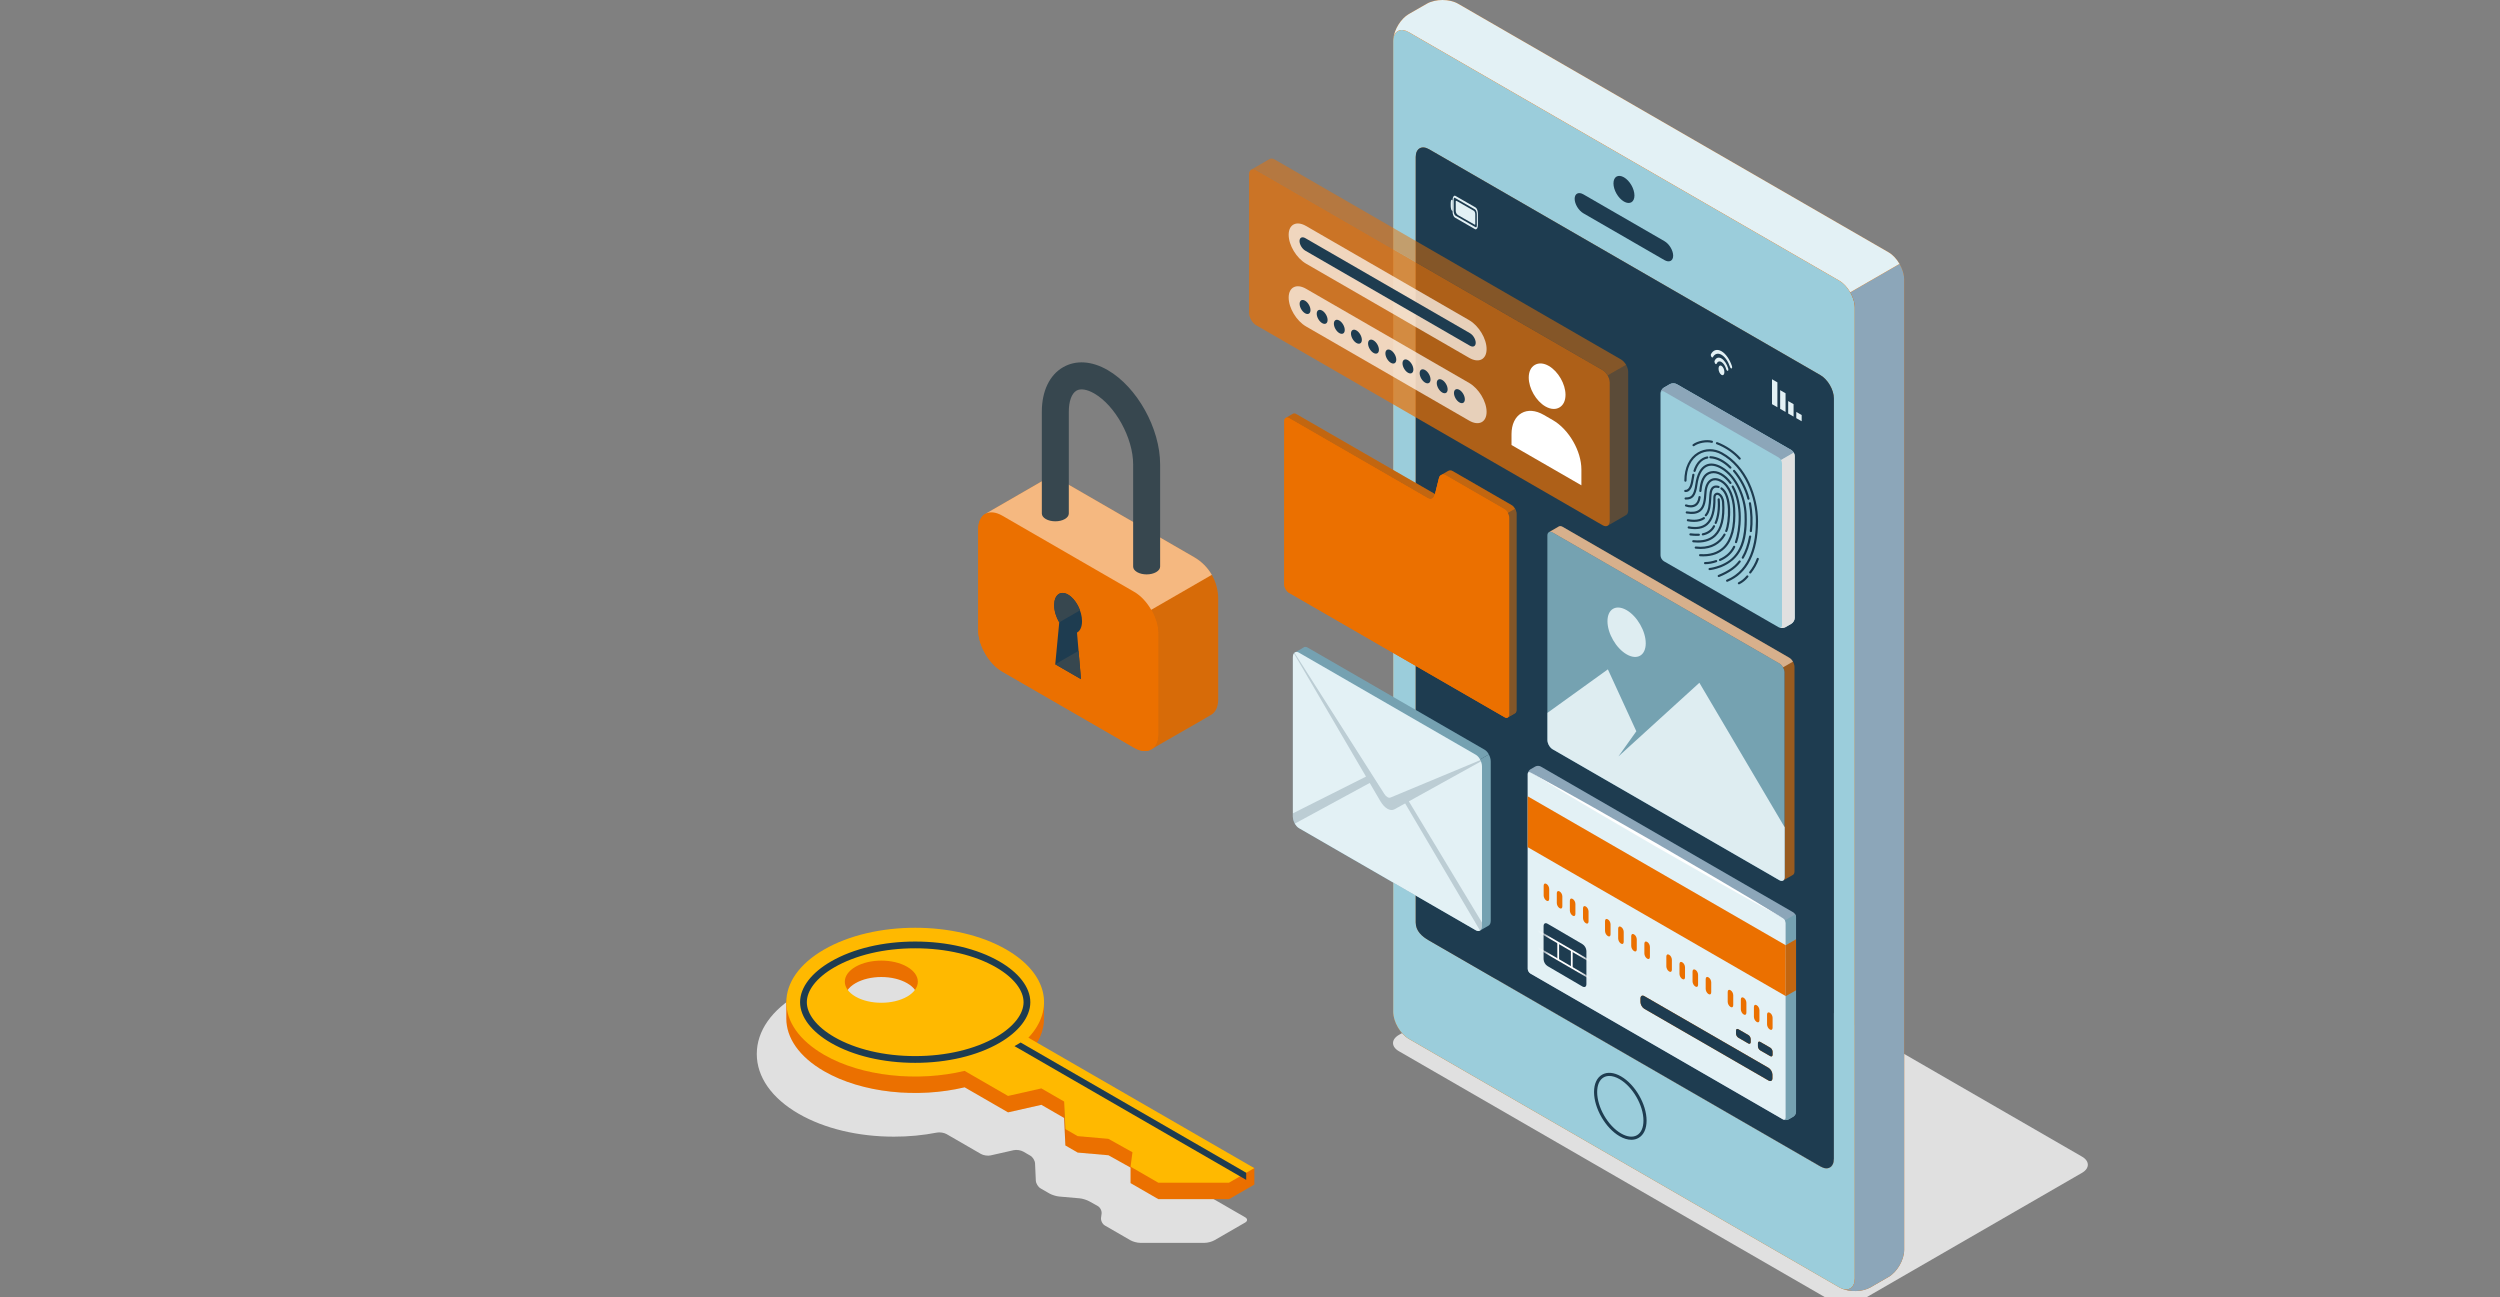 <svg width="370" height="192" viewBox="0 0 370 192" fill="none" xmlns="http://www.w3.org/2000/svg">
<rect x="0" y="0" width="370" height="192" fill="#808080" stroke="none"/>
<g clip-path="url(#clip0_5719_652)">
<path d="M179.743 183.555L184.29 180.932C184.658 180.72 184.659 180.375 184.29 180.163L151.602 161.289C151.234 161.077 151.14 160.626 151.361 160.264C152.398 158.56 152.8 156.725 152.526 154.863C152.092 151.903 149.921 149.157 146.413 147.132C142.626 144.946 137.617 143.742 132.31 143.742C127.002 143.742 121.993 144.947 118.206 147.132C114.207 149.441 112.004 152.585 112.004 155.985C112.003 159.385 114.206 162.529 118.206 164.839C121.99 167.023 126.995 168.226 132.3 168.226C134.486 168.226 136.624 168.023 138.674 167.621C139.091 167.539 139.726 167.636 140.093 167.848L145.183 170.787C145.551 170.999 146.185 171.095 146.6 171.002L150.034 170.225C150.449 170.131 151.083 170.227 151.451 170.44L152.487 171.038C152.855 171.251 153.169 171.766 153.188 172.191L153.302 174.726C153.321 175.15 153.635 175.666 154.003 175.879L155.305 176.631C155.673 176.843 156.315 177.045 156.738 177.083L159.773 177.35C160.196 177.386 160.84 177.585 161.211 177.792L162.463 178.49C162.833 178.697 163.09 179.206 163.035 179.628L162.956 180.229C162.902 180.65 163.156 181.164 163.523 181.376L167.298 183.555C167.666 183.768 168.309 183.94 168.734 183.94H178.308C178.733 183.94 179.376 183.768 179.743 183.555ZM127.296 151.065C128.508 151.065 129.677 151.337 130.501 151.814C131.107 152.164 131.468 152.59 131.468 152.954C131.468 153.319 131.107 153.745 130.501 154.094C129.677 154.571 128.508 154.844 127.296 154.844C126.083 154.844 124.914 154.571 124.09 154.094C123.485 153.745 123.123 153.319 123.123 152.954C123.123 152.59 123.485 152.164 124.09 151.814C124.914 151.337 126.083 151.065 127.296 151.065Z" fill="#E0E0E0"/>
<path d="M275.257 192.565L308.139 173.58C309.287 172.918 309.287 171.843 308.139 171.181L244.067 134.188C242.919 133.526 241.058 133.526 239.91 134.188L207.028 153.173C205.881 153.835 205.881 154.91 207.028 155.573L271.101 192.565C272.249 193.228 274.109 193.228 275.257 192.565Z" fill="#E0E0E0"/>
<path d="M208.506 4.759L272.202 41.529C273.477 42.27 274.516 44.067 274.516 45.543V189.189C274.516 190.665 273.477 191.266 272.202 190.525L208.506 153.755C207.231 153.014 206.192 151.217 206.192 149.741V6.095C206.192 4.619 207.231 4.018 208.506 4.759ZM209.526 136.505C209.526 137.768 210.413 138.573 211.512 139.204L269.427 172.641C270.52 173.272 271.412 172.762 271.412 171.493V58.969C271.412 57.7 270.52 56.163 269.427 55.526L211.512 22.096C210.413 21.458 209.526 21.974 209.526 23.238V136.505Z" fill="#EB7000"/>
<path d="M208.506 4.759L272.202 41.529C273.477 42.27 274.516 44.067 274.516 45.543V189.189C274.516 190.665 273.477 191.266 272.202 190.525L208.506 153.755C207.231 153.014 206.192 151.217 206.192 149.741V6.095C206.192 4.619 207.231 4.018 208.506 4.759ZM209.526 136.505C209.526 137.768 210.413 138.573 211.512 139.204L269.427 172.641C270.52 173.272 271.412 172.762 271.412 171.493V58.969C271.412 57.7 270.52 56.163 269.427 55.526L211.512 22.096C210.413 21.458 209.526 21.974 209.526 23.238V136.505Z" fill="#9BCDDB"/>
<path d="M272.497 190.669C273.782 191.26 275.652 191.209 276.844 190.526L279.494 188.995C280.779 188.255 281.816 186.466 281.816 184.981V41.344C281.816 40.782 281.667 40.186 281.415 39.612C281.334 39.423 281.243 39.24 281.139 39.056C281.133 39.056 281.133 39.051 281.133 39.051L273.844 43.26H273.838C273.993 43.535 274.131 43.822 274.24 44.109C274.418 44.59 274.521 45.084 274.521 45.542V189.191C274.522 190.549 273.638 191.168 272.497 190.669Z" fill="#EB7000"/>
<path d="M272.497 190.669C273.782 191.26 275.652 191.209 276.844 190.526L279.494 188.995C280.779 188.255 281.816 186.466 281.816 184.981V41.344C281.816 40.782 281.667 40.186 281.415 39.612C281.334 39.423 281.243 39.24 281.139 39.056C281.133 39.056 281.133 39.051 281.133 39.051L273.844 43.26H273.838C273.993 43.535 274.131 43.822 274.24 44.109C274.418 44.59 274.521 45.084 274.521 45.542V189.191C274.522 190.549 273.638 191.168 272.497 190.669Z" fill="#8CA6B9"/>
<path d="M241.44 168.689C241.828 168.689 242.189 168.597 242.508 168.412C243.274 167.971 243.695 167.058 243.695 165.844C243.695 163.442 242.003 160.511 239.923 159.31C238.871 158.702 237.87 158.611 237.105 159.054C236.34 159.495 235.918 160.407 235.918 161.622C235.918 164.023 237.611 166.955 239.691 168.156C240.303 168.511 240.898 168.689 241.44 168.689ZM238.174 159.242C238.634 159.242 239.15 159.4 239.691 159.711C241.643 160.839 243.231 163.59 243.231 165.844C243.231 166.886 242.892 167.655 242.276 168.011C241.661 168.366 240.825 168.275 239.922 167.755C237.969 166.628 236.381 163.876 236.381 161.622C236.381 160.58 236.721 159.811 237.337 159.455C237.584 159.313 237.866 159.242 238.174 159.242Z" fill="#1E3C50"/>
<path d="M240.345 26.243C239.488 25.748 238.792 26.149 238.792 27.14C238.792 28.13 239.488 29.334 240.345 29.829C241.203 30.324 241.898 29.923 241.898 28.933C241.898 27.942 241.203 26.738 240.345 26.243Z" fill="#1E3C50"/>
<path d="M246.333 35.688L234.344 28.765C233.629 28.352 233.049 28.646 233.049 29.42C233.049 30.195 233.629 31.158 234.344 31.571L246.334 38.493C247.049 38.907 247.629 38.613 247.629 37.838C247.628 37.063 247.048 36.101 246.333 35.688Z" fill="#1E3C50"/>
<path d="M209.528 136.507C209.528 137.77 210.415 138.574 211.514 139.206L269.428 172.642C270.522 173.274 271.414 172.764 271.414 171.494V58.971C271.414 57.702 270.522 56.165 269.428 55.528L211.514 22.098C210.415 21.46 209.528 21.976 209.528 23.239V136.507Z" fill="#1E3C50"/>
<path d="M206.217 5.728C206.383 4.524 207.347 4.088 208.505 4.759L272.206 41.529C272.842 41.897 273.421 42.533 273.84 43.261L281.129 39.052C280.705 38.324 280.131 37.699 279.489 37.331L215.799 0.555C214.526 -0.185 212.45 -0.185 211.166 0.555L208.505 2.08C207.335 2.763 206.366 4.329 206.217 5.728Z" fill="#EB7000"/>
<path d="M206.217 5.728C206.383 4.524 207.347 4.088 208.505 4.759L272.206 41.529C272.842 41.897 273.421 42.533 273.84 43.261L281.129 39.052C280.705 38.324 280.131 37.699 279.489 37.331L215.799 0.555C214.526 -0.185 212.45 -0.185 211.166 0.555L208.505 2.08C207.335 2.763 206.366 4.329 206.217 5.728Z" fill="#E3F1F5"/>
<path d="M215.108 29.087C215.193 28.963 215.298 28.929 215.405 28.991L218.386 30.706C218.579 30.817 218.73 31.214 218.73 31.61V33.286C218.73 33.507 218.685 33.696 218.601 33.82C218.565 33.873 218.524 33.91 218.481 33.93C218.424 33.955 218.365 33.95 218.304 33.916L215.323 32.202C215.13 32.09 214.979 31.693 214.979 31.296V29.62C214.978 29.4 215.025 29.21 215.108 29.087ZM218.519 33.605C218.549 33.56 218.567 33.47 218.567 33.36V31.684C218.567 31.392 218.447 31.077 218.304 30.995L215.323 29.281C215.289 29.261 215.256 29.257 215.229 29.269C215.214 29.275 215.202 29.287 215.191 29.302C215.16 29.347 215.143 29.437 215.143 29.547V31.222C215.143 31.515 215.263 31.831 215.405 31.913L218.386 33.627C218.44 33.658 218.488 33.651 218.519 33.605Z" fill="#E3F1F5"/>
<path d="M215.451 29.789V31.216C215.451 31.481 215.593 31.726 215.822 31.858L218.249 33.248C218.289 33.272 218.34 33.242 218.34 33.196V31.722C218.34 31.509 218.247 31.267 218.145 31.209L215.563 29.725C215.513 29.696 215.451 29.732 215.451 29.789Z" fill="#E3F1F5"/>
<path d="M214.855 29.569C214.773 29.52 214.705 29.759 214.705 30.103V30.415C214.705 30.758 214.773 31.083 214.857 31.139L215.008 31.242L215.004 29.657C215.004 29.657 214.938 29.618 214.855 29.569Z" fill="#E3F1F5"/>
<path d="M254.343 54.561C254.343 54.93 254.537 55.342 254.777 55.48C255.017 55.618 255.211 55.432 255.211 55.062C255.211 54.693 255.017 54.282 254.777 54.143C254.537 54.005 254.343 54.192 254.343 54.561Z" fill="#E3F1F5"/>
<path d="M254.771 53.05C255.209 53.302 255.589 53.9 255.781 54.565C255.82 54.7 255.8 54.829 255.735 54.87L255.735 54.87C255.652 54.922 255.531 54.815 255.482 54.645C255.347 54.173 255.079 53.752 254.772 53.575C254.463 53.397 254.195 53.509 254.061 53.824C254.012 53.939 253.891 53.906 253.808 53.758L253.807 53.756C253.742 53.64 253.723 53.489 253.762 53.4C253.953 52.956 254.334 52.798 254.771 53.05Z" fill="#E3F1F5"/>
<path d="M254.781 51.981C255.431 52.357 256.003 53.211 256.331 54.188C256.379 54.331 256.365 54.476 256.295 54.521L256.293 54.522C256.214 54.573 256.099 54.474 256.044 54.31C255.779 53.511 255.312 52.813 254.78 52.506C254.249 52.2 253.78 52.358 253.515 52.85C253.46 52.95 253.345 52.917 253.266 52.774C253.196 52.649 253.182 52.488 253.23 52.4C253.555 51.799 254.129 51.605 254.781 51.981Z" fill="#E3F1F5"/>
<path d="M266.648 62.347V61.426L265.85 60.965V61.886L266.648 62.347Z" fill="#E3F1F5"/>
<path d="M265.449 61.659V59.816L264.651 59.355V61.198L265.449 61.659Z" fill="#E3F1F5"/>
<path d="M264.262 60.968V58.203L263.463 57.742V60.507L264.262 60.968Z" fill="#E3F1F5"/>
<path d="M263.055 60.276V56.589L262.256 56.129V59.815L263.055 60.276Z" fill="#E3F1F5"/>
<path opacity="0.7" d="M237.182 54.776L185.925 25.189C185.336 24.848 184.857 25.125 184.857 25.805V46.294C184.857 46.975 185.335 47.803 185.925 48.144L237.182 77.733C237.772 78.074 238.25 77.797 238.25 77.116V56.626C238.25 55.944 237.772 55.116 237.182 54.776Z" fill="#EB7000"/>
<path opacity="0.3" d="M237.935 55.574L240.658 53.996C240.852 54.331 240.973 54.709 240.973 55.051V75.541C240.973 75.876 240.854 76.113 240.667 76.226C240.47 76.344 238.139 77.677 237.956 77.795C238.139 77.677 238.247 77.44 238.247 77.115V56.625C238.247 56.285 238.128 55.908 237.935 55.574Z" fill="#EB7000"/>
<path opacity="0.5" d="M185.219 25.089C185.598 24.857 187.717 23.643 187.89 23.54C188.083 23.426 188.353 23.436 188.654 23.608L239.908 53.2C240.204 53.369 240.47 53.661 240.664 53.995L237.942 55.572C237.748 55.237 237.482 54.944 237.188 54.774L185.93 25.188C185.658 25.03 185.406 25.005 185.219 25.089Z" fill="#EB7000"/>
<path d="M229.962 60.524C230.261 60.524 230.54 60.452 230.793 60.307C231.375 59.971 231.695 59.306 231.695 58.434C231.695 56.838 230.612 54.961 229.229 54.162V54.161C228.476 53.725 227.742 53.671 227.155 54.007C226.573 54.343 226.253 55.009 226.253 55.881C226.253 57.477 227.336 59.353 228.718 60.152C229.148 60.399 229.57 60.524 229.962 60.524Z" fill="white"/>
<path d="M225.176 61.148C226.096 60.615 227.266 60.705 228.473 61.401L229.833 62.184C232.195 63.551 234.047 66.759 234.047 69.486V71.828L223.704 65.863V64.251C223.704 62.817 224.237 61.688 225.176 61.148Z" fill="white"/>
<path opacity="0.7" d="M220.016 51.662C220.016 53.202 218.863 53.785 217.442 52.964C212.222 49.95 198.516 42.037 193.296 39.023C191.874 38.202 190.722 36.288 190.722 34.748C190.722 33.208 191.874 32.626 193.296 33.446L217.442 47.387C218.863 48.209 220.016 50.122 220.016 51.662Z" fill="white"/>
<path d="M217.548 49.309L193.189 35.245C192.715 34.972 192.331 35.166 192.332 35.679C192.332 36.192 192.716 36.83 193.19 37.104L217.548 51.168C218.022 51.441 218.406 51.247 218.406 50.734C218.406 50.22 218.022 49.582 217.548 49.309Z" fill="#1E3C50"/>
<path opacity="0.7" d="M220.016 60.955C220.016 62.495 218.863 63.078 217.442 62.257C212.222 59.243 198.516 51.33 193.296 48.316C191.874 47.495 190.722 45.581 190.722 44.041C190.722 42.501 191.874 41.919 193.296 42.739L217.442 56.68C218.863 57.502 220.016 59.415 220.016 60.955Z" fill="white"/>
<path d="M215.992 57.7C215.548 57.443 215.187 57.651 215.187 58.164C215.187 58.678 215.548 59.302 215.992 59.558C216.437 59.815 216.797 59.607 216.797 59.094C216.797 58.58 216.437 57.956 215.992 57.7Z" fill="#1E3C50"/>
<path d="M213.445 56.231C213.001 55.974 212.641 56.182 212.641 56.696C212.641 57.209 213.001 57.833 213.445 58.09C213.89 58.346 214.25 58.138 214.25 57.625C214.25 57.112 213.89 56.488 213.445 56.231Z" fill="#1E3C50"/>
<path d="M210.914 54.766C210.47 54.509 210.109 54.718 210.109 55.231C210.109 55.744 210.47 56.368 210.914 56.625C211.359 56.881 211.719 56.673 211.719 56.16C211.719 55.647 211.359 55.023 210.914 54.766Z" fill="#1E3C50"/>
<path d="M208.375 53.301C207.93 53.045 207.57 53.253 207.57 53.766C207.57 54.279 207.93 54.904 208.375 55.16C208.819 55.417 209.18 55.209 209.18 54.695C209.18 54.182 208.819 53.559 208.375 53.301Z" fill="#1E3C50"/>
<path d="M205.844 51.836C205.399 51.58 205.039 51.788 205.039 52.301C205.039 52.814 205.399 53.438 205.844 53.695C206.288 53.952 206.648 53.744 206.648 53.23C206.648 52.717 206.288 52.093 205.844 51.836Z" fill="#1E3C50"/>
<path d="M203.277 50.372C202.833 50.115 202.473 50.323 202.473 50.836C202.473 51.35 202.833 51.974 203.277 52.23C203.722 52.487 204.082 52.279 204.082 51.766C204.082 51.252 203.721 50.628 203.277 50.372Z" fill="#1E3C50"/>
<path d="M200.75 48.903C200.305 48.646 199.945 48.854 199.945 49.367C199.945 49.881 200.305 50.505 200.75 50.761C201.194 51.018 201.555 50.81 201.555 50.297C201.555 49.784 201.194 49.159 200.75 48.903Z" fill="#1E3C50"/>
<path d="M198.219 47.438C197.774 47.181 197.414 47.389 197.414 47.903C197.414 48.416 197.774 49.04 198.219 49.297C198.663 49.554 199.023 49.346 199.023 48.832C199.024 48.319 198.663 47.695 198.219 47.438Z" fill="#1E3C50"/>
<path d="M195.68 45.966C195.235 45.709 194.875 45.917 194.875 46.43C194.875 46.943 195.235 47.568 195.68 47.824C196.124 48.08 196.484 47.872 196.484 47.359C196.484 46.847 196.124 46.222 195.68 45.966Z" fill="#1E3C50"/>
<path d="M193.148 44.504C192.704 44.248 192.344 44.456 192.344 44.969C192.344 45.482 192.704 46.106 193.148 46.363C193.593 46.62 193.953 46.412 193.953 45.898C193.953 45.385 193.593 44.761 193.148 44.504Z" fill="#1E3C50"/>
<path d="M190.083 62.312C190.083 62.094 190.158 61.941 190.278 61.863C190.278 61.863 190.295 61.848 190.328 61.834L191.355 61.235C191.355 61.235 191.355 61.234 191.356 61.234L191.358 61.233C191.486 61.16 191.662 61.172 191.857 61.284L212.38 73.119L212.978 70.709C213.032 70.527 213.141 70.395 213.274 70.316L213.27 70.315L214.338 69.695L214.338 69.699C214.523 69.589 214.76 69.584 214.988 69.716L223.72 74.756C224.112 74.982 224.43 75.533 224.43 75.985L224.429 105.101C224.429 105.319 224.357 105.473 224.238 105.551L223.139 106.188C223.012 106.252 222.843 106.237 222.656 106.129L190.78 87.726C190.388 87.5 190.07 86.95 190.07 86.497L190.083 62.312Z" fill="#EB7000"/>
<path opacity="0.2" d="M213.299 70.305C213.482 70.204 213.712 70.207 213.935 70.335L222.665 75.374C222.859 75.489 223.036 75.683 223.167 75.906L224.23 75.286C224.103 75.063 223.926 74.866 223.729 74.755L214.998 69.715C214.769 69.584 214.533 69.591 214.349 69.699V69.695L213.299 70.305Z" fill="#1E3C50"/>
<path opacity="0.2" d="M190.327 61.834C190.451 61.781 190.615 61.801 190.792 61.902L211.336 73.755C211.729 73.981 212.152 73.814 212.283 73.378L212.379 73.119L191.856 61.283C191.744 61.217 191.636 61.188 191.541 61.188C191.472 61.188 191.41 61.204 191.357 61.233H191.354L190.327 61.834Z" fill="#1E3C50"/>
<path d="M190.085 62.315L190.073 86.499C190.073 86.953 190.39 87.503 190.784 87.729L222.74 106.179C223.018 106.34 223.367 106.138 223.367 105.816V76.606C223.367 76.38 223.288 76.128 223.16 75.908C223.029 75.685 222.851 75.491 222.659 75.378L213.928 70.337C213.704 70.211 213.474 70.206 213.29 70.308L213.271 70.318H213.276C213.143 70.397 213.035 70.528 212.98 70.712L212.381 73.121L212.287 73.381C212.156 73.816 211.734 73.984 211.34 73.758L190.796 61.905C190.62 61.803 190.454 61.785 190.331 61.837L190.302 61.853C190.297 61.855 190.292 61.858 190.287 61.861L190.279 61.866C190.161 61.942 190.085 62.097 190.085 62.315Z" fill="#EB7000"/>
<path opacity="0.3" d="M190.085 62.315L190.073 86.499C190.073 86.953 190.39 87.503 190.784 87.729L222.74 106.179C223.018 106.34 223.367 106.138 223.367 105.816V76.606C223.367 76.38 223.288 76.128 223.16 75.908C223.029 75.685 222.851 75.491 222.659 75.378L213.928 70.337C213.704 70.211 213.474 70.206 213.29 70.308L213.271 70.318H213.276C213.143 70.397 213.035 70.528 212.98 70.712L212.381 73.121L212.287 73.381C212.156 73.816 211.734 73.984 211.34 73.758L190.796 61.905C190.62 61.803 190.454 61.785 190.331 61.837L190.302 61.853C190.297 61.855 190.292 61.858 190.287 61.861L190.279 61.866C190.161 61.942 190.085 62.097 190.085 62.315Z" fill="#EB7000"/>
<path opacity="0.5" d="M223.108 106.202C223.118 106.2 223.129 106.197 223.139 106.192L224.238 105.554C224.356 105.475 224.43 105.321 224.43 105.103V75.987C224.43 75.758 224.348 75.512 224.22 75.289L223.157 75.908V75.911C223.286 76.131 223.365 76.383 223.365 76.608V105.817C223.365 105.997 223.254 106.142 223.108 106.202Z" fill="#1E3C50"/>
<path opacity="0.7" d="M229.272 78.743C229.409 78.681 229.593 78.699 229.791 78.814L263.335 98.183C263.763 98.432 264.112 99.036 264.112 99.533V129.819C264.112 130.056 264.033 130.23 263.9 130.316C264.033 130.23 265.21 129.564 265.355 129.477C265.491 129.394 265.578 129.221 265.578 128.976V98.691C265.578 98.194 265.229 97.589 264.797 97.341L231.256 77.968C231.037 77.842 230.839 77.835 230.698 77.918C230.572 77.993 229.55 78.573 229.272 78.743Z" fill="#EB7000"/>
<path opacity="0.7" d="M263.333 98.183L229.791 78.813C229.36 78.565 229.011 78.766 229.011 79.263V109.55C229.011 110.047 229.36 110.651 229.791 110.9L263.333 130.268C263.764 130.517 264.113 130.315 264.113 129.818V99.532C264.113 99.035 263.764 98.431 263.333 98.183Z" fill="#9BCDDB"/>
<path opacity="0.15" d="M263.885 98.767L265.349 97.922C265.49 98.167 265.578 98.443 265.578 98.692V128.977C265.578 129.222 265.492 129.395 265.355 129.478C265.21 129.564 264.033 130.23 263.9 130.317C264.033 130.231 264.112 130.058 264.112 129.82V99.534C264.112 99.286 264.025 99.011 263.885 98.767Z" fill="#1E3C50"/>
<path opacity="0.5" d="M229.283 78.743C229.56 78.573 230.583 77.994 230.709 77.918C230.849 77.835 231.047 77.842 231.267 77.968L264.808 97.341C265.023 97.465 265.218 97.677 265.359 97.921L263.896 98.766C263.755 98.522 263.56 98.308 263.345 98.183L229.801 78.814C229.603 78.699 229.42 78.681 229.283 78.743Z" fill="white"/>
<path opacity="0.95" d="M242.177 108.227L239.525 111.954L251.507 101.05L264.133 122.439V129.818C264.133 130.315 263.784 130.517 263.353 130.268L229.811 110.899C229.38 110.651 229.031 110.046 229.031 109.549V105.495L237.966 99.062L242.177 108.227Z" fill="#E3F1F5"/>
<path opacity="0.95" d="M240.738 90.301C239.174 89.398 237.906 90.13 237.906 91.936C237.906 93.742 239.174 95.938 240.738 96.841C242.302 97.744 243.57 97.012 243.57 95.206C243.57 93.4 242.302 91.204 240.738 90.301Z" fill="#E3F1F5"/>
<path d="M219.734 110.965L193.548 95.847C193.288 95.697 193.053 95.707 192.888 95.848C192.737 95.976 191.793 96.452 191.63 96.568C191.46 96.689 191.355 96.935 191.355 97.276V120.84C191.355 121.506 191.759 122.279 192.259 122.567L196.856 125.221L220.352 111.651C220.19 111.355 219.974 111.104 219.734 110.965Z" fill="#75A1B1"/>
<path d="M219.048 137.721C219.227 137.604 220.181 137.081 220.343 136.973C220.519 136.854 220.629 136.605 220.629 136.258V112.694C220.629 112.347 220.518 111.973 220.343 111.652L196.847 125.223L218.436 137.687C218.672 137.823 218.887 137.827 219.048 137.721Z" fill="#75A1B1"/>
<path d="M218.432 137.686L192.246 122.567C191.746 122.28 191.342 121.506 191.342 120.841V97.276C191.342 96.611 191.746 96.305 192.246 96.593L218.432 111.711C218.931 112 219.336 112.773 219.336 113.439V137.003C219.336 137.668 218.931 137.974 218.432 137.686Z" fill="#E3F1F5"/>
<path opacity="0.2" d="M219.336 137.003V136.539L208.511 118.599L219.198 112.676C219.174 112.609 219.147 112.545 219.119 112.483L205.803 118.032C205.521 118.15 205.158 117.94 204.876 117.496L191.578 96.602C191.55 96.631 191.521 96.652 191.497 96.691L202.168 114.936L191.343 120.377V120.841C191.343 121.205 191.449 121.588 191.615 121.905L202.718 115.877L204.29 118.564C204.914 119.63 205.764 120.121 206.388 119.775L207.96 118.904L219.045 137.721C219.21 137.596 219.336 137.367 219.336 137.003Z" fill="#1E3C50"/>
<path d="M264.7 165.673L265.408 165.264C265.631 165.135 265.812 164.822 265.812 164.564V135.73C265.812 135.472 265.631 135.159 265.408 135.03L228.029 113.444C227.806 113.315 227.444 113.315 227.221 113.444L226.512 113.853C226.289 113.982 226.108 114.295 226.108 114.553L226.109 143.388C226.109 143.646 226.29 143.959 226.513 144.088L263.892 165.674C264.115 165.802 264.477 165.802 264.7 165.673Z" fill="#8CA6B9"/>
<path d="M263.885 135.907L226.505 114.321C226.282 114.192 226.101 114.296 226.101 114.554L226.101 143.389C226.101 143.647 226.282 143.96 226.505 144.089L263.885 165.675C264.108 165.803 264.289 165.699 264.289 165.441V136.607C264.289 136.349 264.108 136.036 263.885 135.907Z" fill="#E3F1F5"/>
<path d="M226.514 114.316C229.582 116.198 232.674 118.036 235.771 119.867L245.089 125.31L254.46 130.66L259.165 133.303L263.895 135.902L259.279 133.105L254.638 130.351L245.32 124.909L235.948 119.559C232.815 117.793 229.677 116.033 226.514 114.316Z" fill="white"/>
<path d="M264.178 136.208L265.695 135.332C265.767 135.458 265.816 135.602 265.812 135.73L265.812 164.564C265.814 164.822 265.634 165.137 265.411 165.266L264.703 165.674C264.506 165.788 264.199 165.801 263.974 165.711C264.16 165.772 264.296 165.663 264.295 165.439L264.296 136.605C264.3 136.478 264.251 136.333 264.178 136.208Z" fill="#75A1B1"/>
<path d="M264.285 139.893L226.097 117.852V125.379L264.283 147.419L264.285 139.893Z" fill="#EB7000"/>
<path d="M228.454 137.045V141.974C228.454 142.343 228.713 142.791 229.032 142.976L234.207 146.003C234.526 146.187 234.785 146.038 234.785 145.669L234.785 140.74C234.785 140.372 234.526 139.923 234.206 139.738C232.794 138.923 230.444 137.527 229.032 136.712C228.713 136.528 228.454 136.677 228.454 137.045Z" fill="#1E3C50"/>
<mask id="mask0_5719_652" style="mask-type:luminance" maskUnits="userSpaceOnUse" x="228" y="136" width="7" height="11">
<path d="M228.438 137.042V141.97C228.438 142.339 228.697 142.787 229.016 142.972L234.191 145.999C234.511 146.183 234.77 146.034 234.77 145.665L234.769 140.736C234.769 140.368 234.51 139.919 234.191 139.735C232.778 138.919 230.429 137.523 229.016 136.708C228.697 136.524 228.438 136.673 228.438 137.042Z" fill="white"/>
</mask>
<g mask="url(#mask0_5719_652)">
<path opacity="0.2" d="M228.438 137.042V141.97C228.438 142.339 228.697 142.787 229.016 142.972L234.191 145.999C234.511 146.183 234.77 146.034 234.77 145.665L234.769 140.736C234.769 140.368 234.51 139.919 234.191 139.735C232.778 138.919 230.429 137.523 229.016 136.708C228.697 136.524 228.438 136.673 228.438 137.042Z" fill="#1E3C50"/>
</g>
<mask id="mask1_5719_652" style="mask-type:luminance" maskUnits="userSpaceOnUse" x="228" y="136" width="7" height="11">
<path d="M228.438 137.042V141.97C228.438 142.339 228.697 142.787 229.016 142.972L234.191 145.999C234.511 146.183 234.77 146.034 234.77 145.665L234.769 140.736C234.769 140.368 234.51 139.919 234.191 139.735C232.778 138.919 230.429 137.523 229.016 136.708C228.697 136.524 228.438 136.673 228.438 137.042Z" fill="white"/>
</mask>
<g mask="url(#mask1_5719_652)">
<path d="M227.425 137.815L227.294 137.438L235.795 142.385L235.926 142.763L227.425 137.815Z" fill="white"/>
</g>
<mask id="mask2_5719_652" style="mask-type:luminance" maskUnits="userSpaceOnUse" x="228" y="136" width="7" height="11">
<path d="M228.438 137.042V141.97C228.438 142.339 228.697 142.787 229.016 142.972L234.191 145.999C234.511 146.183 234.77 146.034 234.77 145.665L234.769 140.736C234.769 140.368 234.51 139.919 234.191 139.735C232.778 138.919 230.429 137.523 229.016 136.708C228.697 136.524 228.438 136.673 228.438 137.042Z" fill="white"/>
</mask>
<g mask="url(#mask2_5719_652)">
<path d="M230.746 142.168L230.484 141.866V139.355L230.746 139.658V142.168Z" fill="white"/>
</g>
<mask id="mask3_5719_652" style="mask-type:luminance" maskUnits="userSpaceOnUse" x="228" y="136" width="7" height="11">
<path d="M228.438 137.042V141.97C228.438 142.339 228.697 142.787 229.016 142.972L234.191 145.999C234.511 146.183 234.77 146.034 234.77 145.665L234.769 140.736C234.769 140.368 234.51 139.919 234.191 139.735C232.778 138.919 230.429 137.523 229.016 136.708C228.697 136.524 228.438 136.673 228.438 137.042Z" fill="white"/>
</mask>
<g mask="url(#mask3_5719_652)">
<path d="M232.754 143.36L232.492 143.058V140.551L232.754 140.853V143.36Z" fill="white"/>
</g>
<mask id="mask4_5719_652" style="mask-type:luminance" maskUnits="userSpaceOnUse" x="228" y="136" width="7" height="11">
<path d="M228.438 137.042V141.97C228.438 142.339 228.697 142.787 229.016 142.972L234.191 145.999C234.511 146.183 234.77 146.034 234.77 145.665L234.769 140.736C234.769 140.368 234.51 139.919 234.191 139.735C232.778 138.919 230.429 137.523 229.016 136.708C228.697 136.524 228.438 136.673 228.438 137.042Z" fill="white"/>
</mask>
<g mask="url(#mask4_5719_652)">
<path d="M227.425 140.338L227.294 139.961L235.795 144.908L235.926 145.286L227.425 140.338Z" fill="white"/>
</g>
<path d="M258.754 153.181L257.278 152.329C257.087 152.218 256.931 152.308 256.931 152.529V152.98C256.931 153.201 257.087 153.471 257.279 153.581L258.754 154.434C258.946 154.544 259.102 154.455 259.102 154.233V153.782C259.102 153.56 258.946 153.292 258.754 153.181Z" fill="#EB7000"/>
<path d="M261.997 155.056L260.521 154.204C260.329 154.093 260.174 154.183 260.174 154.404V154.856C260.174 155.077 260.329 155.346 260.521 155.457L261.997 156.309C262.189 156.42 262.344 156.33 262.344 156.108V155.657C262.344 155.435 262.189 155.166 261.997 155.056Z" fill="#EB7000"/>
<path d="M243.369 147.43L261.742 158.038C262.061 158.223 262.32 158.671 262.32 159.04V159.584C262.32 159.952 262.061 160.102 261.742 159.917L243.369 149.309C243.049 149.125 242.79 148.677 242.79 148.308V147.764C242.79 147.395 243.049 147.246 243.369 147.43Z" fill="#EB7000"/>
<path d="M258.754 153.181L257.278 152.329C257.087 152.218 256.931 152.308 256.931 152.529V152.98C256.931 153.201 257.087 153.471 257.279 153.581L258.754 154.434C258.946 154.544 259.102 154.455 259.102 154.233V153.782C259.102 153.56 258.946 153.292 258.754 153.181Z" fill="#1E3C50"/>
<path d="M261.997 155.056L260.521 154.204C260.329 154.093 260.174 154.183 260.174 154.404V154.856C260.174 155.077 260.329 155.346 260.521 155.457L261.997 156.309C262.189 156.42 262.344 156.33 262.344 156.108V155.657C262.344 155.435 262.189 155.166 261.997 155.056Z" fill="#1E3C50"/>
<path d="M243.369 147.43L261.742 158.038C262.061 158.223 262.32 158.671 262.32 159.04V159.584C262.32 159.952 262.061 160.102 261.742 159.917L243.369 149.309C243.049 149.125 242.79 148.677 242.79 148.308V147.764C242.79 147.395 243.049 147.246 243.369 147.43Z" fill="#1E3C50"/>
<path d="M261.968 149.913L261.899 149.873C261.692 149.753 261.523 149.881 261.523 150.158V151.604C261.523 151.881 261.694 152.211 261.904 152.34L261.963 152.375C262.173 152.504 262.344 152.384 262.344 152.107V150.63C262.344 150.354 262.175 150.032 261.968 149.913Z" fill="#EB7000"/>
<path d="M260.022 148.795L259.954 148.756C259.746 148.636 259.578 148.763 259.578 149.04V150.487C259.578 150.764 259.748 151.093 259.959 151.223L260.017 151.258C260.228 151.388 260.398 151.267 260.398 150.991V149.514C260.398 149.237 260.23 148.916 260.022 148.795Z" fill="#EB7000"/>
<path d="M258.089 147.686L258.02 147.647C257.812 147.527 257.644 147.654 257.644 147.931V149.378C257.644 149.655 257.815 149.984 258.025 150.113L258.084 150.149C258.294 150.278 258.465 150.158 258.465 149.881V148.404C258.465 148.128 258.297 147.806 258.089 147.686Z" fill="#EB7000"/>
<path d="M256.143 146.573L256.075 146.533C255.867 146.414 255.699 146.541 255.699 146.818V148.264C255.699 148.541 255.869 148.871 256.08 149L256.138 149.035C256.349 149.165 256.52 149.044 256.52 148.767V147.291C256.52 147.014 256.351 146.692 256.143 146.573Z" fill="#EB7000"/>
<path d="M252.886 144.666L252.817 144.627C252.609 144.507 252.441 144.635 252.441 144.912V146.359C252.441 146.636 252.612 146.965 252.822 147.094L252.881 147.13C253.091 147.259 253.262 147.139 253.262 146.862V145.385C253.262 145.108 253.094 144.787 252.886 144.666Z" fill="#EB7000"/>
<path d="M250.94 143.549L250.872 143.51C250.664 143.39 250.496 143.517 250.496 143.794V145.241C250.496 145.518 250.666 145.847 250.877 145.976L250.935 146.012C251.146 146.142 251.316 146.021 251.316 145.744V144.268C251.317 143.991 251.148 143.669 250.94 143.549Z" fill="#EB7000"/>
<path d="M249.007 142.44L248.938 142.4C248.731 142.281 248.562 142.408 248.562 142.685V144.132C248.562 144.409 248.733 144.738 248.943 144.868L249.002 144.903C249.212 145.033 249.383 144.912 249.383 144.636V143.159C249.383 142.882 249.214 142.56 249.007 142.44Z" fill="#EB7000"/>
<path d="M247.061 141.327L246.993 141.287C246.785 141.167 246.617 141.295 246.617 141.572V143.019C246.617 143.296 246.787 143.625 246.998 143.754L247.056 143.79C247.267 143.919 247.438 143.799 247.438 143.522V142.046C247.438 141.768 247.269 141.446 247.061 141.327Z" fill="#EB7000"/>
<path d="M243.811 139.424L243.743 139.385C243.535 139.265 243.367 139.392 243.367 139.67V141.117C243.367 141.393 243.537 141.723 243.748 141.852L243.806 141.888C244.017 142.017 244.188 141.897 244.188 141.62V140.143C244.188 139.866 244.019 139.544 243.811 139.424Z" fill="#EB7000"/>
<path d="M241.866 138.307L241.798 138.268C241.59 138.148 241.421 138.275 241.421 138.553V139.999C241.421 140.276 241.592 140.606 241.803 140.735L241.861 140.77C242.072 140.899 242.242 140.779 242.242 140.502V139.026C242.242 138.749 242.074 138.427 241.866 138.307Z" fill="#EB7000"/>
<path d="M239.932 137.198L239.864 137.158C239.657 137.039 239.488 137.166 239.488 137.443V138.89C239.488 139.167 239.659 139.496 239.869 139.625L239.927 139.661C240.138 139.79 240.309 139.67 240.309 139.393V137.916C240.309 137.639 240.14 137.317 239.932 137.198Z" fill="#EB7000"/>
<path d="M237.987 136.084L237.919 136.045C237.711 135.925 237.543 136.053 237.543 136.33V137.777C237.543 138.054 237.713 138.383 237.924 138.512L237.982 138.548C238.193 138.677 238.363 138.557 238.363 138.28V136.803C238.363 136.526 238.195 136.204 237.987 136.084Z" fill="#EB7000"/>
<path d="M234.729 134.182L234.661 134.143C234.453 134.023 234.285 134.15 234.285 134.428V135.874C234.285 136.151 234.455 136.481 234.666 136.61L234.724 136.646C234.935 136.775 235.105 136.655 235.105 136.378V134.901C235.105 134.624 234.937 134.302 234.729 134.182Z" fill="#EB7000"/>
<path d="M232.784 133.065L232.716 133.025C232.508 132.906 232.339 133.033 232.339 133.31V134.757C232.339 135.034 232.51 135.363 232.721 135.493L232.779 135.528C232.99 135.658 233.16 135.537 233.16 135.261V133.784C233.16 133.506 232.992 133.185 232.784 133.065Z" fill="#EB7000"/>
<path d="M230.85 131.956L230.782 131.916C230.574 131.796 230.406 131.924 230.406 132.201V133.648C230.406 133.925 230.576 134.254 230.787 134.383L230.845 134.419C231.056 134.548 231.227 134.428 231.227 134.151V132.674C231.227 132.397 231.058 132.075 230.85 131.956Z" fill="#EB7000"/>
<path d="M228.905 130.842L228.837 130.803C228.629 130.683 228.461 130.81 228.461 131.088V132.535C228.461 132.811 228.631 133.141 228.842 133.27L228.9 133.306C229.111 133.435 229.281 133.315 229.281 133.038V131.561C229.281 131.284 229.113 130.962 228.905 130.842Z" fill="#EB7000"/>
<path d="M264.292 139.899L265.809 139.023V146.56L264.29 147.425L264.292 139.899Z" fill="#EB7000"/>
<path opacity="0.2" d="M264.292 139.899L265.809 139.023V146.56L264.29 147.425L264.292 139.899Z" fill="#1E3C50"/>
<path d="M265.625 67.485V91.443C265.625 91.764 265.399 92.156 265.121 92.317L264.236 92.827C263.957 92.988 263.506 92.988 263.227 92.827L246.259 83.067C245.98 82.906 245.755 82.515 245.755 82.193V58.235C245.755 57.914 245.981 57.523 246.259 57.361L247.144 56.851C247.423 56.69 247.874 56.69 248.153 56.851L265.121 66.611C265.399 66.772 265.625 67.163 265.625 67.485Z" fill="#9BCDDB"/>
<path d="M245.766 58.154C245.801 57.893 246.013 57.797 246.267 57.944L263.233 67.704C263.373 67.784 263.499 67.924 263.592 68.082L265.484 66.989C265.391 66.83 265.265 66.693 265.128 66.611L248.159 56.851C247.881 56.69 247.429 56.69 247.149 56.851L246.266 57.361C246.011 57.508 245.799 57.851 245.766 58.154Z" fill="#8CA6B9"/>
<path d="M263.316 92.868C263.325 92.875 263.337 92.877 263.346 92.879C263.364 92.889 263.385 92.896 263.406 92.9C263.409 92.903 263.411 92.903 263.413 92.903C263.446 92.912 263.481 92.921 263.516 92.928C263.719 92.966 263.943 92.949 264.124 92.879C264.164 92.865 264.201 92.847 264.236 92.828L265.122 92.317C265.399 92.157 265.625 91.765 265.625 91.443V67.485C265.625 67.324 265.569 67.147 265.478 66.988L263.586 68.081C263.677 68.24 263.733 68.417 263.733 68.578V92.536C263.733 92.651 263.705 92.742 263.656 92.802C263.593 92.879 263.497 92.912 263.385 92.889C263.362 92.884 263.339 92.877 263.316 92.868Z" fill="#E0E0E0"/>
<path d="M250.714 77.245C251.331 77.245 251.843 77.106 252.264 76.825C252.338 76.775 252.359 76.674 252.309 76.6C252.259 76.525 252.158 76.505 252.084 76.554C251.539 76.917 250.804 77.009 249.839 76.835C249.749 76.818 249.665 76.877 249.649 76.965C249.634 77.054 249.692 77.138 249.78 77.154C250.115 77.215 250.426 77.245 250.714 77.245Z" fill="#1E3C50"/>
<path d="M252.46 76.423C252.505 76.423 252.55 76.405 252.581 76.369C253.152 75.73 253.211 74.763 253.274 73.738C253.285 73.565 253.296 73.389 253.309 73.212C253.346 72.725 253.467 72.406 253.669 72.266C253.82 72.161 254.026 72.148 254.297 72.226C254.382 72.25 254.473 72.201 254.497 72.115C254.522 72.028 254.473 71.939 254.387 71.914C254.021 71.808 253.717 71.838 253.484 71.999C253.193 72.201 253.03 72.59 252.986 73.188C252.972 73.367 252.961 73.543 252.95 73.718C252.889 74.727 252.835 75.597 252.34 76.153C252.28 76.219 252.286 76.322 252.352 76.381C252.384 76.41 252.422 76.423 252.46 76.423Z" fill="#1E3C50"/>
<path d="M255.486 78.747C255.55 78.747 255.611 78.709 255.636 78.646C256.184 77.306 256.474 73.263 254.868 72.15C254.796 72.1 254.693 72.117 254.642 72.191C254.591 72.264 254.609 72.365 254.683 72.417C256.077 73.382 255.859 77.246 255.335 78.523C255.301 78.606 255.341 78.701 255.424 78.734C255.445 78.743 255.466 78.747 255.486 78.747Z" fill="#1E3C50"/>
<path d="M251.679 81.249C253.315 81.249 254.609 80.538 255.369 79.204C255.414 79.126 255.387 79.027 255.308 78.982C255.232 78.938 255.132 78.965 255.087 79.043C254.287 80.448 252.835 81.101 250.993 80.883C250.904 80.874 250.824 80.936 250.813 81.025C250.803 81.114 250.866 81.194 250.955 81.205C251.203 81.234 251.444 81.249 251.679 81.249Z" fill="#1E3C50"/>
<path d="M251.296 80.303C252.393 80.303 253.272 79.99 253.918 79.369C254.924 78.401 255.351 76.689 255.183 74.279C255.151 73.826 254.906 73.244 254.497 73.008C254.278 72.887 254.058 72.884 253.879 72.992C253.68 73.111 253.569 73.342 253.573 73.625C253.601 75.565 253.247 76.821 252.491 77.464C251.909 77.959 251.08 78.103 249.96 77.904C249.862 77.891 249.787 77.948 249.772 78.035C249.756 78.124 249.815 78.208 249.903 78.223C251.127 78.44 252.041 78.272 252.701 77.711C253.536 77.002 253.927 75.663 253.897 73.621C253.895 73.456 253.949 73.329 254.046 73.27C254.125 73.223 254.225 73.228 254.325 73.284C254.6 73.442 254.83 73.887 254.859 74.302C255.018 76.611 254.626 78.237 253.693 79.135C252.986 79.814 251.954 80.087 250.629 79.942C250.536 79.936 250.46 79.997 250.45 80.086C250.44 80.175 250.505 80.255 250.594 80.265C250.838 80.29 251.072 80.303 251.296 80.303Z" fill="#1E3C50"/>
<path d="M252.075 82.346C253.406 82.346 254.48 81.95 255.271 81.165C256.45 79.998 256.969 78.009 256.813 75.256C256.727 73.73 256.162 71.827 254.836 71.061L254.783 71.032C254.203 70.712 253.658 70.671 253.207 70.915C252.663 71.209 252.322 71.89 252.25 72.834L252.238 72.999C252.167 73.951 252.094 74.937 251.473 75.424C251.076 75.735 250.486 75.819 249.67 75.682C249.573 75.667 249.498 75.727 249.483 75.815C249.468 75.903 249.527 75.987 249.616 76.002C250.527 76.156 251.2 76.051 251.673 75.68C252.408 75.104 252.489 73.999 252.562 73.023L252.574 72.859C252.638 72.03 252.917 71.44 253.361 71.2C253.711 71.012 254.148 71.052 254.627 71.316L254.675 71.343C255.89 72.045 256.411 73.9 256.489 75.275C256.639 77.931 256.153 79.835 255.043 80.935C254.229 81.742 253.074 82.103 251.627 82.007C251.542 81.997 251.461 82.069 251.455 82.158C251.449 82.247 251.517 82.324 251.606 82.33C251.766 82.34 251.923 82.346 252.075 82.346Z" fill="#1E3C50"/>
<path d="M252.354 83.503C252.897 83.502 253.464 83.4 254.043 83.198C254.128 83.169 254.173 83.076 254.143 82.992C254.113 82.907 254.021 82.863 253.936 82.891C253.392 83.081 252.86 83.177 252.354 83.178C252.264 83.178 252.192 83.251 252.192 83.341C252.192 83.431 252.264 83.503 252.354 83.503Z" fill="#1E3C50"/>
<path d="M254.565 83.033C254.587 83.033 254.61 83.028 254.631 83.018C255.637 82.564 256.389 81.866 256.804 80.998C256.843 80.917 256.809 80.82 256.728 80.781C256.647 80.743 256.55 80.776 256.511 80.858C256.124 81.667 255.447 82.294 254.498 82.722C254.416 82.759 254.38 82.855 254.416 82.937C254.443 82.997 254.503 83.033 254.565 83.033Z" fill="#1E3C50"/>
<path d="M256.93 80.396C256.997 80.396 257.06 80.354 257.084 80.287C257.715 78.469 258.103 74.744 256.58 71.933C256.538 71.853 256.44 71.825 256.36 71.868C256.282 71.91 256.253 72.009 256.295 72.088C257.767 74.806 257.39 78.417 256.777 80.181C256.747 80.266 256.792 80.358 256.877 80.387C256.895 80.393 256.913 80.396 256.93 80.396Z" fill="#1E3C50"/>
<path d="M251.654 72.823C251.737 72.823 251.808 72.76 251.815 72.676C251.968 71.041 252.41 70.26 253.292 70.066C254.124 69.881 255.179 70.472 255.976 71.568C256.028 71.641 256.13 71.657 256.203 71.604C256.275 71.551 256.291 71.45 256.239 71.377C255.351 70.158 254.196 69.534 253.223 69.749C251.91 70.039 251.611 71.376 251.493 72.646C251.485 72.735 251.55 72.815 251.639 72.823C251.644 72.823 251.649 72.823 251.654 72.823Z" fill="#1E3C50"/>
<path d="M250.232 75.099C250.517 75.099 250.775 75.032 250.99 74.899C251.381 74.656 251.617 74.218 251.694 73.596C251.705 73.507 251.642 73.427 251.553 73.415C251.463 73.403 251.383 73.468 251.372 73.557C251.308 74.076 251.122 74.435 250.82 74.623C250.512 74.814 250.074 74.825 249.586 74.655C249.5 74.625 249.409 74.67 249.379 74.754C249.349 74.838 249.394 74.931 249.478 74.961C249.741 75.053 249.996 75.099 250.232 75.099Z" fill="#1E3C50"/>
<path d="M253.021 84.381C253.025 84.381 253.03 84.381 253.035 84.381C253.312 84.356 253.788 84.284 254.72 83.95C257.549 82.792 258.68 80.45 258.511 76.115C258.414 73.617 257.134 70.407 254.878 69.103C253.942 68.564 253.125 68.459 252.449 68.79C251.643 69.186 251.108 70.191 250.904 71.695C250.679 73.354 250.263 73.643 249.479 73.614C249.477 73.614 249.476 73.614 249.474 73.614C249.387 73.614 249.315 73.684 249.312 73.772C249.31 73.862 249.38 73.936 249.47 73.939C250.541 73.96 250.999 73.413 251.226 71.738C251.414 70.346 251.887 69.428 252.593 69.082C253.165 68.801 253.88 68.902 254.716 69.384C256.871 70.629 258.093 73.718 258.187 76.127C258.392 81.376 256.491 82.874 254.604 83.646C253.713 83.965 253.265 84.033 253.006 84.057C252.916 84.064 252.851 84.144 252.859 84.233C252.866 84.318 252.937 84.381 253.021 84.381Z" fill="#1E3C50"/>
<path d="M249.456 72.822C250.366 72.822 250.557 71.646 250.712 70.697C250.734 70.562 250.756 70.428 250.779 70.301C250.795 70.213 250.736 70.129 250.648 70.112C250.56 70.095 250.475 70.155 250.459 70.243C250.436 70.372 250.414 70.508 250.391 70.645C250.248 71.524 250.077 72.518 249.431 72.497C249.346 72.482 249.266 72.564 249.263 72.654C249.26 72.744 249.33 72.819 249.42 72.822C249.431 72.822 249.444 72.822 249.456 72.822Z" fill="#1E3C50"/>
<path d="M250.794 69.853C250.863 69.853 250.927 69.808 250.949 69.739C251.276 68.682 251.899 68.019 252.703 67.869C252.791 67.853 252.849 67.768 252.833 67.68C252.817 67.592 252.735 67.533 252.644 67.55C251.729 67.719 250.998 68.482 250.639 69.642C250.613 69.728 250.661 69.819 250.746 69.845C250.761 69.85 250.778 69.853 250.794 69.853Z" fill="#1E3C50"/>
<path d="M256.095 69.366C256.136 69.366 256.177 69.35 256.209 69.32C256.273 69.257 256.274 69.155 256.212 69.09C255.279 68.13 254.164 67.555 253.15 67.513C253.072 67.501 252.985 67.579 252.981 67.668C252.977 67.757 253.047 67.833 253.136 67.837C254.053 67.876 255.116 68.429 255.978 69.316C256.011 69.349 256.053 69.366 256.095 69.366Z" fill="#1E3C50"/>
<path d="M258.771 73.968C258.784 73.968 258.797 73.966 258.81 73.963C258.897 73.942 258.95 73.854 258.929 73.766C258.571 72.318 257.783 70.794 256.766 69.589C256.708 69.52 256.605 69.512 256.538 69.569C256.469 69.627 256.46 69.729 256.518 69.798C257.503 70.967 258.268 72.442 258.614 73.844C258.632 73.918 258.698 73.968 258.771 73.968Z" fill="#1E3C50"/>
<path d="M259.131 78.757C259.211 78.757 259.282 78.697 259.292 78.615C259.455 77.268 259.407 75.83 259.152 74.457C259.136 74.369 259.054 74.311 258.963 74.327C258.875 74.344 258.817 74.428 258.833 74.517C259.082 75.858 259.129 77.262 258.968 78.576C258.957 78.665 259.021 78.746 259.11 78.757C259.117 78.757 259.124 78.757 259.131 78.757Z" fill="#1E3C50"/>
<path d="M257.932 82.697C257.987 82.697 258.041 82.668 258.072 82.617C258.57 81.781 258.963 80.653 259.177 79.44C259.193 79.352 259.134 79.268 259.046 79.252C258.954 79.238 258.873 79.296 258.857 79.384C258.649 80.558 258.271 81.648 257.793 82.452C257.747 82.528 257.772 82.628 257.849 82.674C257.875 82.689 257.904 82.697 257.932 82.697Z" fill="#1E3C50"/>
<path d="M254.377 85.407C254.398 85.407 254.419 85.403 254.439 85.395C255.917 84.791 256.951 84.072 257.601 83.196C257.654 83.124 257.639 83.023 257.567 82.969C257.495 82.916 257.394 82.93 257.34 83.003C256.727 83.83 255.737 84.514 254.316 85.095C254.233 85.129 254.193 85.223 254.227 85.306C254.253 85.369 254.314 85.407 254.377 85.407Z" fill="#1E3C50"/>
<path d="M255.615 86.108C255.636 86.108 255.657 86.104 255.677 86.096C258.631 84.887 260.191 81.786 260.191 77.127C260.191 73.513 258.546 68.965 254.868 66.95C253.708 66.314 252.365 66.319 251.278 66.963C250.008 67.714 249.281 69.235 249.281 71.134C249.281 71.224 249.353 71.296 249.443 71.296C249.533 71.296 249.605 71.224 249.605 71.134C249.605 69.326 250.258 67.944 251.444 67.242C252.431 66.658 253.652 66.655 254.712 67.235C258.273 69.187 259.868 73.609 259.868 77.127C259.868 80.276 259.119 84.337 255.555 85.796C255.472 85.829 255.432 85.924 255.466 86.007C255.491 86.07 255.552 86.108 255.615 86.108Z" fill="#1E3C50"/>
<path d="M251.09 79.312C251.207 79.312 251.321 79.309 251.433 79.302C251.522 79.297 251.591 79.221 251.586 79.131C251.581 79.042 251.499 78.976 251.414 78.978C251.046 79 250.652 78.984 250.208 78.931C250.116 78.92 250.038 78.984 250.027 79.073C250.017 79.162 250.08 79.243 250.169 79.254C250.5 79.293 250.804 79.312 251.09 79.312Z" fill="#1E3C50"/>
<path d="M252.019 79.248C252.03 79.248 252.04 79.247 252.051 79.245C252.841 79.089 253.503 78.607 253.819 77.956C253.859 77.875 253.825 77.779 253.745 77.739C253.663 77.7 253.566 77.733 253.528 77.814C253.254 78.375 252.679 78.79 251.988 78.927C251.9 78.944 251.843 79.029 251.86 79.117C251.875 79.195 251.943 79.248 252.019 79.248Z" fill="#1E3C50"/>
<path d="M253.923 77.55C253.986 77.55 254.046 77.513 254.072 77.452C254.478 76.517 254.64 75.254 254.528 73.895C254.521 73.807 254.452 73.736 254.353 73.747C254.264 73.754 254.198 73.833 254.205 73.922C254.31 75.21 254.154 76.449 253.775 77.323C253.739 77.405 253.777 77.501 253.859 77.537C253.879 77.545 253.901 77.55 253.923 77.55Z" fill="#1E3C50"/>
<path d="M250.645 66.047C250.679 66.047 250.712 66.037 250.741 66.016C251.364 65.559 252.542 65.34 253.317 65.54C253.404 65.564 253.492 65.509 253.515 65.423C253.536 65.336 253.485 65.248 253.398 65.225C252.531 65.001 251.252 65.238 250.55 65.754C250.477 65.806 250.462 65.908 250.515 65.981C250.546 66.024 250.595 66.047 250.645 66.047Z" fill="#1E3C50"/>
<path d="M257.471 68.036C257.509 68.036 257.546 68.023 257.577 67.996C257.645 67.937 257.652 67.834 257.593 67.767C256.753 66.805 255.475 65.934 254.173 65.44C254.088 65.409 253.996 65.451 253.964 65.534C253.932 65.618 253.975 65.712 254.059 65.743C255.312 66.22 256.542 67.056 257.348 67.98C257.381 68.017 257.426 68.036 257.471 68.036Z" fill="#1E3C50"/>
<path d="M257.36 86.487C257.384 86.487 257.408 86.482 257.431 86.47C257.918 86.231 258.355 85.877 258.733 85.418C258.789 85.348 258.779 85.246 258.711 85.189C258.641 85.133 258.539 85.142 258.482 85.212C258.135 85.635 257.733 85.96 257.289 86.179C257.208 86.218 257.175 86.316 257.215 86.397C257.242 86.454 257.3 86.487 257.36 86.487Z" fill="#1E3C50"/>
<path d="M259.031 84.888C259.079 84.888 259.126 84.867 259.158 84.826C259.648 84.211 260.064 83.465 260.3 82.778C260.329 82.693 260.284 82.6 260.199 82.571C260.116 82.543 260.022 82.587 259.993 82.672C259.769 83.325 259.372 84.036 258.904 84.623C258.848 84.693 258.86 84.795 258.93 84.852C258.96 84.876 258.995 84.888 259.031 84.888Z" fill="#1E3C50"/>
<path d="M121.963 142.96C129.412 138.659 141.49 138.659 148.939 142.96C152.061 144.762 154.016 145.973 154.519 148.32V150.75C154.515 152.561 153.743 154.372 152.203 156.006L185.637 172.882V175.31L181.889 177.472H171.436L167.325 175.099V172.804L164.049 170.976L159.491 170.576L157.676 169.528L157.493 165.457L154.124 163.512L149.189 164.628L142.764 160.919C135.848 162.575 127.587 161.783 121.963 158.536C118.228 156.38 116.366 153.552 116.376 150.726V148.321C116.714 145.792 118.614 144.894 121.963 142.96ZM126.616 149.923C128.726 151.141 132.148 151.141 134.258 149.923C136.368 148.704 136.368 146.729 134.258 145.511C132.148 144.292 128.726 144.292 126.616 145.511C124.506 146.729 124.506 148.704 126.616 149.923Z" fill="#EB7000"/>
<path opacity="0.1" d="M121.963 142.96C129.412 138.659 141.49 138.659 148.939 142.96C152.061 144.762 154.016 145.973 154.519 148.32V150.75C154.515 152.561 153.743 154.372 152.203 156.006L185.637 172.882V175.31L181.889 177.472H171.436L167.325 175.099V172.804L164.049 170.976L159.491 170.576L157.676 169.528L157.493 165.457L154.124 163.512L149.189 164.628L142.764 160.919C135.848 162.575 127.587 161.783 121.963 158.536C118.228 156.38 116.366 153.552 116.376 150.726V148.321C116.714 145.792 118.614 144.894 121.963 142.96ZM126.616 149.923C128.726 151.141 132.148 151.141 134.258 149.923C136.368 148.704 136.368 146.729 134.258 145.511C132.148 144.292 128.726 144.292 126.616 145.511C124.506 146.729 124.506 148.704 126.616 149.923Z" fill="#EB7000"/>
<path d="M121.963 140.534C129.412 136.233 141.49 136.233 148.939 140.534C155.06 144.068 156.141 149.403 152.203 153.581L185.637 172.884L181.889 175.046H171.436L167.325 172.672L167.603 170.533L164.049 168.55L159.491 168.149L157.676 167.102L157.493 163.03L154.124 161.086L149.189 162.201L142.764 158.492C135.848 160.148 127.587 159.356 121.963 156.109C114.514 151.808 114.514 144.835 121.963 140.534ZM126.616 147.496C128.726 148.715 132.148 148.715 134.258 147.496C136.368 146.278 136.368 144.303 134.258 143.084C132.148 141.866 128.726 141.866 126.616 143.084C124.506 144.303 124.506 146.278 126.616 147.496Z" fill="#FFB900"/>
<path d="M135.45 156.801C140.107 156.801 144.446 155.776 147.67 153.916C150.414 152.33 151.988 150.293 151.988 148.324C151.988 146.356 150.414 144.318 147.67 142.733C144.446 140.873 140.107 139.848 135.45 139.848C130.793 139.848 126.453 140.873 123.23 142.733C120.485 144.318 118.911 146.356 118.911 148.324C118.911 150.293 120.485 152.331 123.23 153.916C126.453 155.776 130.793 156.801 135.45 156.801Z" stroke="#1E3C50" stroke-miterlimit="10"/>
<path opacity="0.1" d="M128.583 158.59V161.016C133.14 162.031 138.238 161.997 142.762 160.915V158.488C138.238 159.571 133.14 159.605 128.583 158.59Z" fill="#EB7000"/>
<path opacity="0.1" d="M149.182 162.202V164.63L154.117 163.514V161.086L149.182 162.202Z" fill="#EB7000"/>
<path opacity="0.1" d="M157.496 163.031V165.459L157.68 169.531V167.103L157.496 163.031Z" fill="#1E3C50"/>
<path opacity="0.1" d="M159.488 168.148V170.576L164.047 170.976V168.549L159.488 168.148Z" fill="#EB7000"/>
<path opacity="0.1" d="M171.437 175.043H181.891V177.471H171.437V175.043Z" fill="#EB7000"/>
<path opacity="0.15" d="M185.637 172.883V175.31L181.89 177.473V175.045L183.532 174.097V175.145L184.438 174.621V173.563L185.637 172.883Z" fill="#EB7000"/>
<path d="M184.438 173.562L183.531 174.097V175.145L184.438 174.621V173.562Z" fill="#EB7000"/>
<path d="M184.438 173.566V174.625L150.15 154.827L151.057 154.293L184.438 173.566Z" fill="#1E3C50"/>
<path opacity="0.15" d="M151.059 154.293V155.352L150.152 154.827L151.059 154.293Z" fill="#1E3C50"/>
<path d="M145.601 76.187L154.566 71.012C155.287 70.595 156.176 70.595 156.898 71.012L157.202 71.187L176.742 82.469C178.939 83.738 180.293 86.082 180.293 88.619V88.619V103.491C180.293 104.583 179.924 105.361 179.321 105.748C178.674 106.163 171.043 110.488 170.441 110.875C169.794 111.29 168.878 111.253 167.863 110.667L148.323 99.385C146.362 98.253 144.773 95.5 144.773 93.236V78.363C144.775 77.393 145.056 76.672 145.601 76.187Z" fill="#EB7000"/>
<path opacity="0.1" d="M170.42 110.886C170.426 110.884 170.434 110.878 170.439 110.875C171.043 110.487 178.673 106.164 179.32 105.749C179.924 105.361 180.293 104.582 180.293 103.492V88.618C180.293 87.353 179.954 86.134 179.345 85.074L170.376 90.253C171.015 91.362 171.412 92.617 171.412 93.745V108.619C171.412 109.722 171.035 110.507 170.42 110.886Z" fill="#1E3C50"/>
<path d="M144.779 78.366V93.24C144.779 95.504 146.368 98.256 148.328 99.388L167.868 110.671C169.829 111.803 171.418 110.885 171.418 108.621V93.748C171.418 91.484 169.829 88.732 167.868 87.6L148.328 76.317C146.368 75.185 144.779 76.102 144.779 78.366Z" fill="#EB7000"/>
<path opacity="0.5" d="M154.568 71.01L145.856 76.041C146.493 75.697 147.364 75.757 148.327 76.312L167.865 87.595C168.849 88.161 169.737 89.136 170.379 90.251L179.348 85.073C179.348 85.07 179.345 85.07 179.345 85.067C178.731 84.004 177.842 83.102 176.744 82.468L157.205 71.185L156.9 71.01C156.539 70.803 156.137 70.699 155.736 70.699C155.331 70.699 154.929 70.803 154.568 71.01Z" fill="white"/>
<path d="M156.178 98.312L159.985 100.51L159.395 93.624C159.851 93.382 160.141 92.79 160.141 91.94C160.141 90.423 159.219 88.661 158.081 88.005C156.944 87.348 156.022 88.045 156.022 89.562C156.022 90.413 156.313 91.34 156.768 92.107L156.178 98.312Z" fill="#1E3C50"/>
<path d="M156.173 98.315L159.622 96.324L159.98 100.513L156.173 98.315Z" fill="#37474F"/>
<path d="M158.076 88.005C158.82 88.434 159.47 89.338 159.832 90.335L156.762 92.107V92.106C156.307 91.34 156.016 90.412 156.016 89.561C156.017 88.045 156.939 87.348 158.076 88.005Z" fill="#37474F"/>
<path d="M154.191 76.006C154.191 76.005 154.191 76.004 154.191 76.003H154.191V60.919C154.191 57.898 155.333 55.505 157.324 54.356C159.225 53.259 161.575 53.407 163.943 54.775C168.292 57.285 171.699 63.412 171.699 68.722V83.859H171.699C171.699 84.154 171.503 84.448 171.113 84.674C170.334 85.124 169.071 85.124 168.292 84.674C167.902 84.448 167.706 84.154 167.706 83.859V68.722C167.706 64.838 165.068 60.034 161.946 58.232C160.882 57.617 159.925 57.465 159.321 57.813C158.609 58.224 158.184 59.385 158.184 60.919V76.003C158.184 76.004 158.184 76.004 158.184 76.005V76.01H158.183C158.18 76.302 157.984 76.594 157.598 76.817C156.819 77.267 155.556 77.267 154.777 76.817C154.39 76.594 154.195 76.302 154.192 76.01L154.191 76.006Z" fill="#37474F"/>
</g>
<defs>
<clipPath id="clip0_5719_652">
<rect width="370" height="192" fill="white"/>
</clipPath>
</defs>
</svg>
